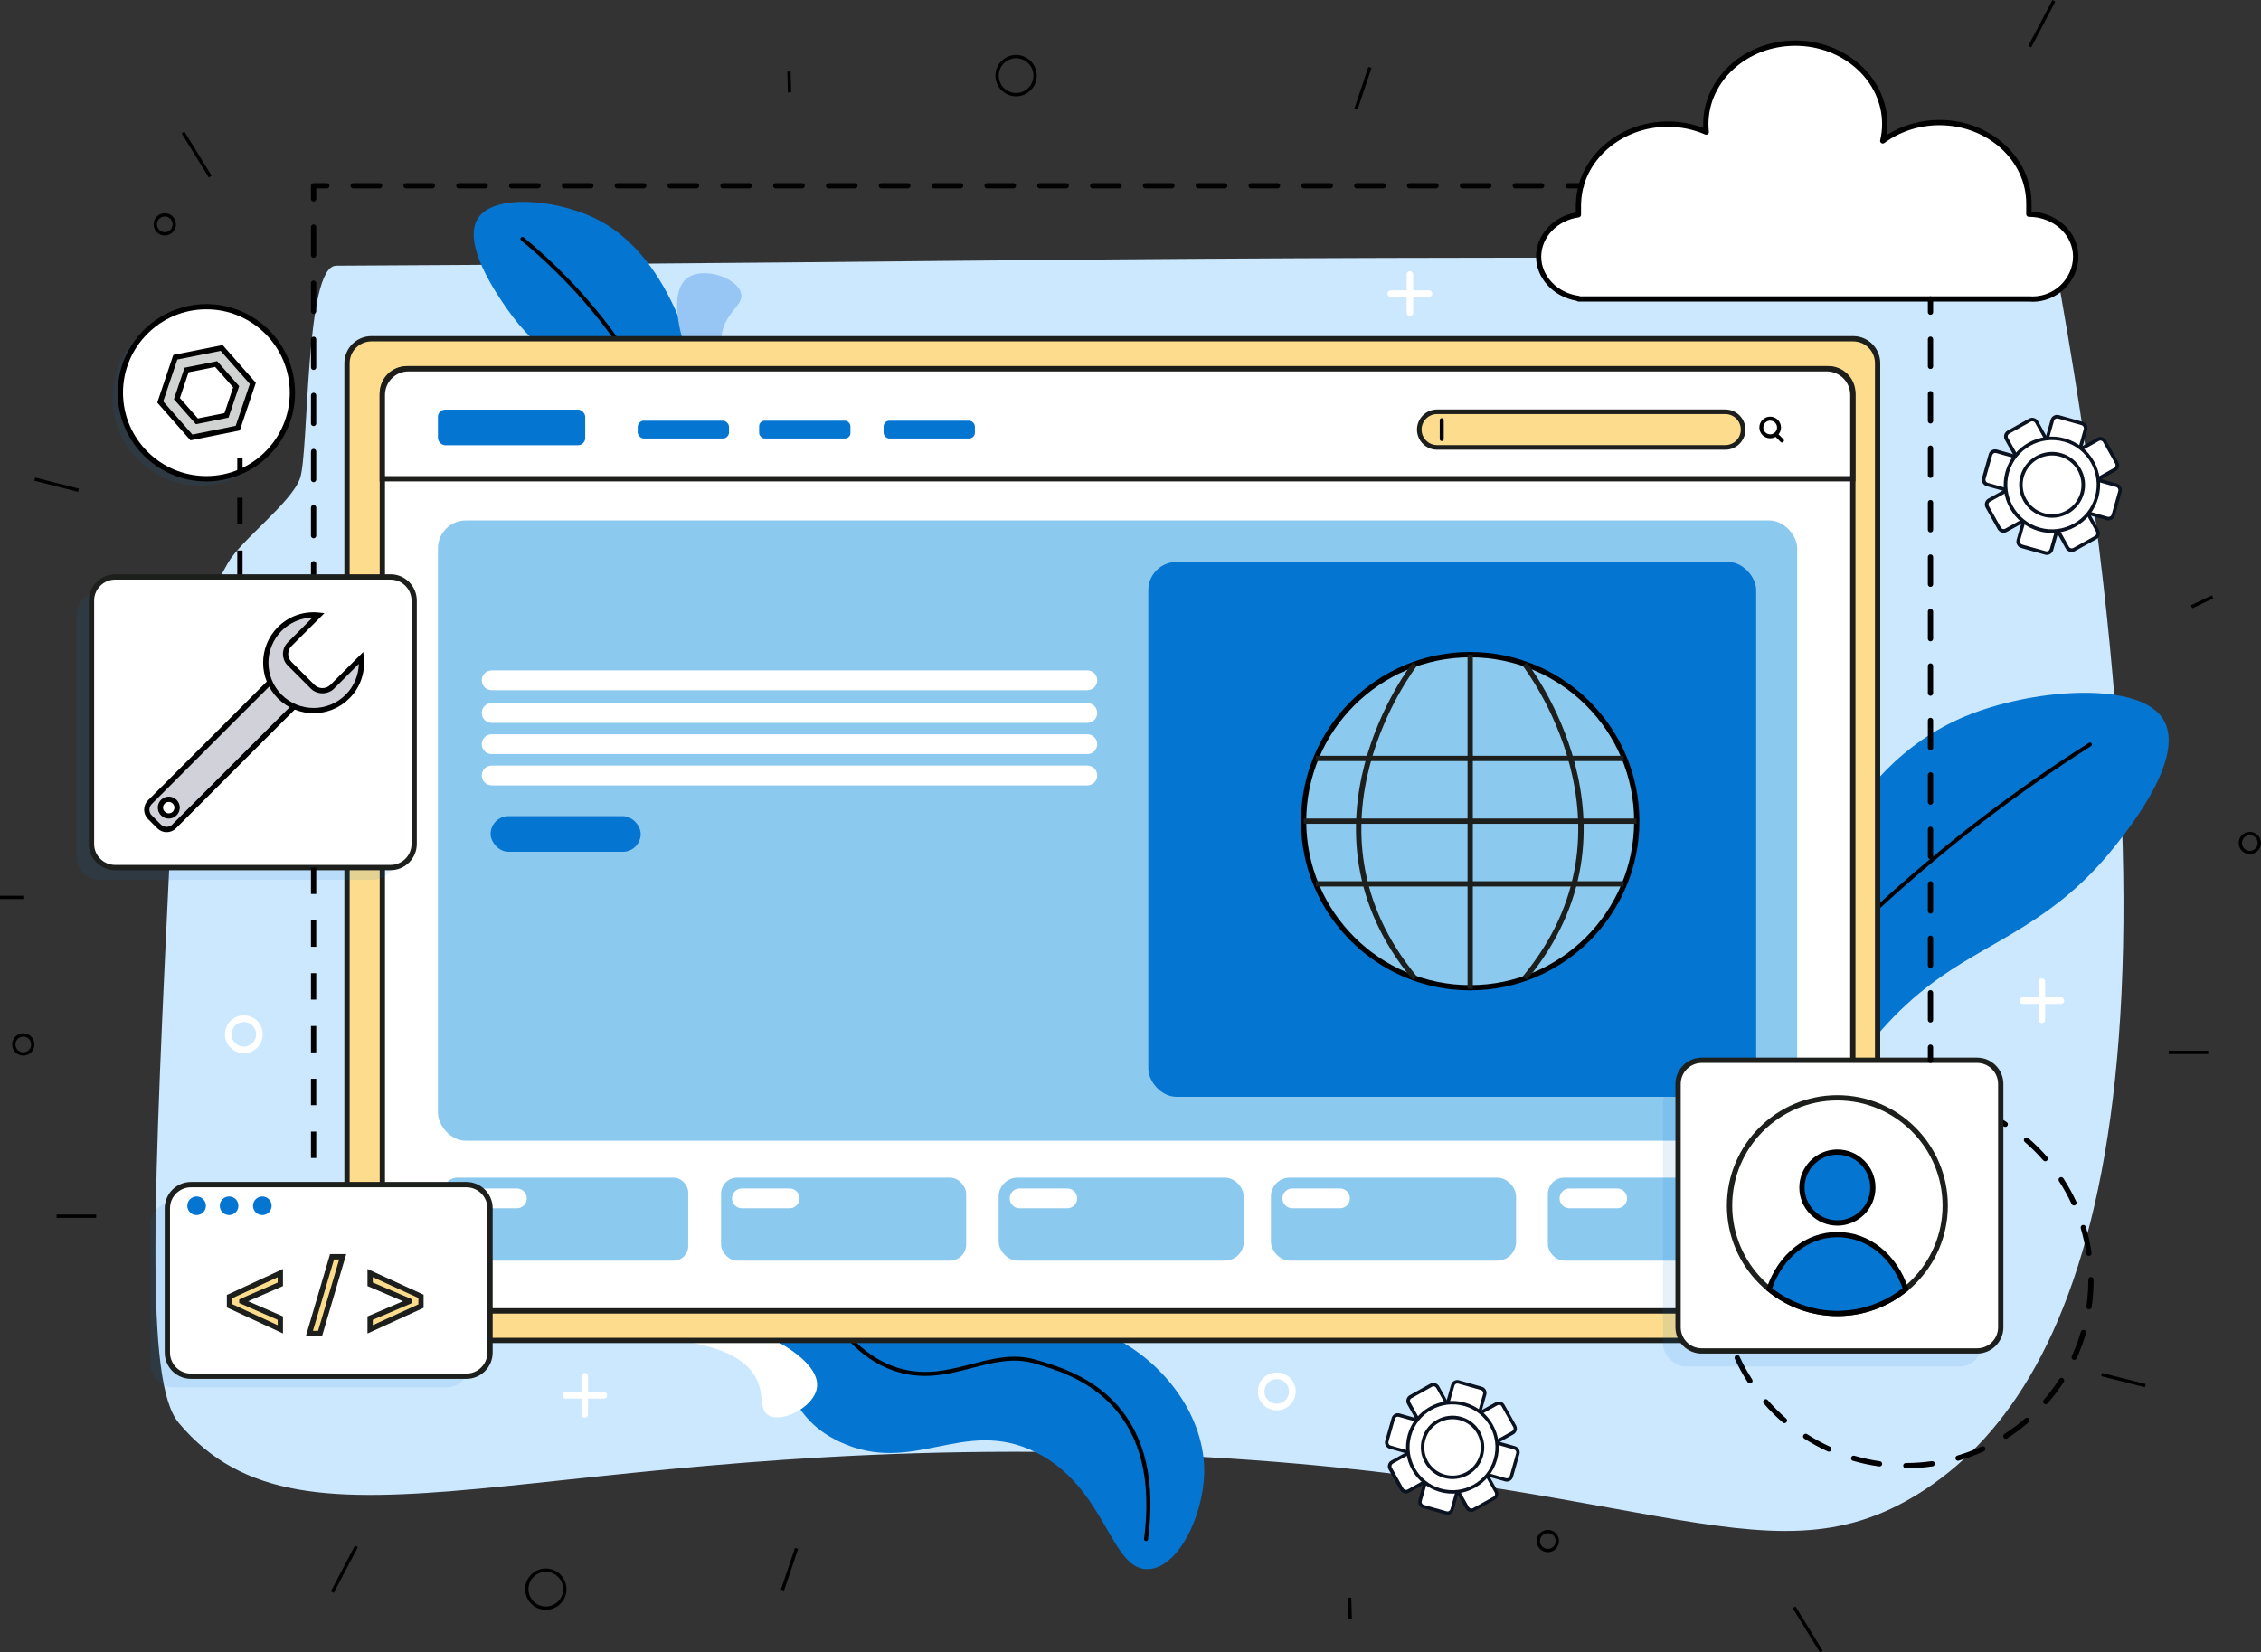 <?xml version="1.0" encoding="UTF-8"?>
<svg id="_Слой_1" data-name="Слой 1" xmlns="http://www.w3.org/2000/svg" viewBox="0 0 342.46 250.32">
  <rect x="0" y="0" width="342.46" height="250.32" fill="#333333" stroke="none"/>
  <defs>
    <style>
      .cls-1 {
        fill: #d1d3d2;
      }

      .cls-1, .cls-2, .cls-3, .cls-4, .cls-5, .cls-6, .cls-7, .cls-8, .cls-9, .cls-10, .cls-11, .cls-12, .cls-13 {
        stroke-width: 0px;
      }

      .cls-2 {
        fill: #0475d1;
      }

      .cls-4 {
        fill: #1d1f1c;
      }

      .cls-5, .cls-14 {
        fill: none;
      }

      .cls-6 {
        fill: #fddd8d;
      }

      .cls-7 {
        fill: #1d1e1b;
      }

      .cls-8 {
        fill: #fff;
      }

      .cls-15 {
        opacity: .1;
      }

      .cls-9 {
        fill: #8cc9ef;
      }

      .cls-10 {
        fill: #cce8ff;
      }

      .cls-11 {
        fill: #d1d1d9;
      }

      .cls-12 {
        fill: #97c6f5;
      }

      .cls-13 {
        fill: #0b1320;
      }

      .cls-14 {
        stroke: #000;
        stroke-miterlimit: 10;
        stroke-width: .5px;
      }
    </style>
  </defs>
  <g>
    <path class="cls-10" d="m50.9,40.25c112.09-.58,116.59-1.62,260.27-1.04,23.26,127.66,3.87,171.75-20.46,187-23.74,14.89-42.6-3.71-121.6-6.05-87.44-2.59-122.75,18.46-142.05-4.61-5.16-6.17-3.83-34.08-1.15-89.9,1.14-23.86-3.66-18.59,8.6-40.34,1.97-3.49,9.5-9.03,10.91-12.78s.7-32.25,5.48-32.27Z"/>
    <g class="cls-15">
      <rect class="cls-2" x="22.77" y="182.13" width="48.3" height="28.05" rx="3.45" ry="3.45"/>
    </g>
    <g class="cls-15">
      <circle class="cls-2" cx="30.29" cy="60.31" r="13.25"/>
    </g>
    <path class="cls-2" d="m106.86,92.3c2.23-.36,4.93-48.81-16.82-59.27-5.87-2.82-15.16-3.68-17.62,0-2.53,3.79,2.81,11.51,4.27,13.62,5.19,7.49,10.62,9.42,15.49,13.35,14.58,11.75,13.22,32.54,14.68,32.31Z"/>
    <path class="cls-2" d="m269.26,195.14c-3.77-.53-8.31-71.31,28.37-86.61,9.89-4.12,25.57-5.38,29.72,0,4.27,5.54-4.74,16.82-7.2,19.9-8.76,10.95-17.9,13.77-26.12,19.51-24.59,17.17-22.3,47.55-24.77,47.2Z"/>
    <path class="cls-2" d="m74.29,185.04c-.06-3.69,25.12-13.13,42.62-2.72,10.45,6.22,8.83,13.96,19.39,18.41,13.03,5.5,20.76-4.1,32.85,2.15,7.13,3.68,13.46,11.67,13.24,20.36-.16,6.35-3.83,14.1-8.31,14.47-5.91.49-6.41-12.37-17.25-17.72-10.95-5.41-18.52,3.72-29.72-1.6-8.58-4.08-6.85-10.73-15.79-19.3-15.44-14.79-36.97-10.64-37.02-14.05Z"/>
    <path class="cls-8" d="m100.98,202.21c-.06,1.32,10.86.77,13.67,6.85,1.13,2.43.3,4.51,1.76,5.35,2.08,1.2,6.85-1.24,7.32-4.14.56-3.52-5.33-7.01-8.92-8.38-6.79-2.58-13.78-.73-13.83.32Z"/>
    <path class="cls-12" d="m114.34,63.96c.99-.88-7.06-8.29-4.69-14.56.95-2.51,3.01-3.37,2.59-5-.6-2.32-5.68-4.03-8.08-2.32-2.91,2.07-1.27,8.71.27,12.24,2.92,6.65,9.13,10.34,9.92,9.64Z"/>
    <path class="cls-3" d="m242.38,188.31c-.06,0-.11-.01-.16-.05-.14-.09-.18-.27-.09-.41,4.41-6.91,9.12-13.62,14.01-19.94,17.28-22.34,37.55-40.97,60.25-55.37.14-.09.33-.05.41.09.09.14.05.33-.09.41-22.64,14.37-42.86,32.95-60.1,55.23-4.88,6.3-9.58,13-13.98,19.9-.06.09-.15.14-.25.14Z"/>
    <path class="cls-3" d="m173.58,233.46s-.03,0-.04,0c-.16-.02-.28-.17-.26-.34,2.74-20.98-11.18-25-16.41-26.51l-.2-.06c-3.21-.93-6.22-.14-9.41.69-3.77.98-7.66,1.99-12.22.3-4.77-1.78-8.66-5.94-11.55-12.37-.07-.15,0-.33.15-.4.15-.07.33,0,.4.15,2.83,6.28,6.6,10.33,11.22,12.05,4.39,1.63,8.19.64,11.86-.31,3.27-.85,6.37-1.66,9.73-.68l.2.06c5.37,1.55,19.65,5.67,16.84,27.16-.02.15-.15.26-.3.26Z"/>
    <path class="cls-3" d="m106.41,91.17c-.16,0-.3-.13-.3-.29-.11-5.97-.97-11.87-2.55-17.53-5-17.84-16.15-29.93-24.62-36.93-.13-.11-.15-.29-.04-.42.11-.13.3-.14.42-.04,8.54,7.06,19.78,19.25,24.82,37.23,1.6,5.71,2.47,11.66,2.58,17.68,0,.17-.13.3-.29.31h0Z"/>
    <path class="cls-3" d="m288.67,222.44c-.22,0-.4-.18-.4-.4,0-.22.18-.4.4-.4,1.32,0,2.64-.1,3.93-.28.2-.04.42.12.45.34.03.22-.12.42-.34.45-1.33.19-2.69.29-4.05.29h0Zm-3.99-.28s-.04,0-.06,0c-1.34-.19-2.67-.48-3.97-.85-.21-.06-.33-.28-.27-.5.06-.21.28-.33.5-.27,1.26.37,2.56.65,3.86.83.22.03.37.23.34.45-.03.2-.2.34-.4.34Zm11.89-.86c-.17,0-.33-.11-.38-.29-.06-.21.06-.43.27-.5,1.26-.37,2.5-.84,3.7-1.38.2-.09.44,0,.53.2.09.2,0,.44-.2.53-1.23.56-2.51,1.04-3.8,1.42-.04.01-.08.02-.11.02Zm-19.56-1.38c-.06,0-.11-.01-.17-.04-1.23-.56-2.43-1.21-3.56-1.94-.19-.12-.24-.37-.12-.55.12-.19.37-.24.55-.12,1.11.71,2.27,1.35,3.46,1.89.2.09.29.33.2.53-.07.15-.21.23-.36.23Zm26.81-1.95c-.13,0-.26-.06-.34-.18-.12-.19-.07-.43.12-.55,1.1-.71,2.17-1.51,3.15-2.37.17-.15.42-.13.56.04s.13.42-.04.56c-1.02.88-2.11,1.7-3.25,2.44-.07.04-.14.06-.22.06Zm-33.54-2.37c-.09,0-.19-.03-.26-.1-1.02-.89-1.99-1.85-2.87-2.87-.15-.17-.13-.42.04-.56.17-.15.42-.13.56.04.86.99,1.8,1.93,2.79,2.79.17.14.19.4.04.56-.08.09-.19.14-.3.14Zm39.57-2.86c-.09,0-.19-.03-.26-.1-.17-.14-.19-.4-.04-.56.86-.99,1.66-2.06,2.37-3.16.12-.19.37-.24.55-.12.19.12.24.37.12.55-.73,1.13-1.55,2.23-2.43,3.25-.08.09-.19.14-.3.14Zm-44.8-3.16c-.13,0-.26-.06-.34-.18-.73-1.14-1.39-2.33-1.95-3.55-.09-.2,0-.44.2-.53.2-.1.44,0,.53.2.54,1.19,1.18,2.35,1.9,3.46.12.19.07.43-.12.55-.07.04-.14.06-.22.06Zm49.12-3.56c-.06,0-.11-.01-.17-.04-.2-.09-.29-.33-.2-.53.55-1.19,1.01-2.44,1.38-3.7.06-.21.29-.33.5-.27.21.06.33.28.27.5-.38,1.3-.86,2.58-1.42,3.81-.07.15-.21.23-.36.23Zm-52.45-3.69c-.17,0-.33-.11-.38-.29-.38-1.29-.67-2.63-.87-3.96-.03-.22.12-.42.34-.45.21-.03.42.12.45.34.19,1.3.47,2.6.84,3.85.06.21-.06.43-.27.5-.04.01-.08.02-.11.02Zm54.7-3.97s-.04,0-.06,0c-.22-.03-.37-.23-.34-.45.18-1.29.28-2.62.28-3.93v-.12c0-.22.18-.4.4-.4s.4.18.4.4v.12c0,1.36-.1,2.72-.29,4.05-.03.2-.2.34-.4.34Zm-55.85-3.96c-.22,0-.4-.15-.4-.37v-.06c0-1.34.09-2.68.28-3.99.03-.22.24-.36.45-.34.22.03.37.23.34.45-.18,1.27-.27,2.58-.27,3.88,0,.22-.18.43-.4.43Zm55.83-4.13c-.19,0-.37-.14-.39-.34-.19-1.3-.48-2.59-.85-3.85-.06-.21.06-.43.27-.5.21-.06.43.06.5.27.38,1.29.68,2.63.87,3.96.03.22-.12.42-.34.45-.02,0-.04,0-.06,0Zm-54.71-3.74s-.07,0-.11-.02c-.21-.06-.33-.28-.27-.5.38-1.3.85-2.58,1.41-3.81.09-.2.33-.29.53-.2.2.09.29.33.2.53-.54,1.19-1,2.44-1.37,3.7-.05.17-.21.29-.38.29Zm52.44-3.91c-.15,0-.3-.09-.36-.23-.55-1.19-1.19-2.35-1.91-3.45-.12-.19-.07-.43.12-.55.19-.12.43-.07.55.12.73,1.13,1.39,2.33,1.96,3.55.09.2,0,.44-.2.53-.05.03-.11.04-.17.04Zm-49.14-3.36c-.07,0-.15-.02-.22-.06-.19-.12-.24-.37-.12-.55.73-1.14,1.54-2.23,2.43-3.25.15-.17.4-.19.56-.04.17.14.19.4.04.56-.86.99-1.65,2.06-2.36,3.16-.08.12-.21.18-.34.18Zm44.79-3.33c-.11,0-.22-.05-.3-.14-.86-.99-1.8-1.92-2.8-2.78-.17-.14-.19-.4-.04-.56.14-.17.4-.19.56-.04,1.02.88,1.99,1.84,2.88,2.86.15.17.13.42-.04.56-.08.07-.17.1-.26.1Zm-39.57-2.71c-.11,0-.22-.05-.3-.14-.14-.17-.13-.42.04-.56,1.02-.89,2.11-1.71,3.24-2.44.18-.12.43-.07.55.12.12.19.07.43-.12.55-1.1.71-2.16,1.51-3.15,2.37-.08.07-.17.1-.26.1Zm33.52-2.5c-.07,0-.15-.02-.22-.06-1.1-.71-2.27-1.34-3.47-1.88-.2-.09-.29-.33-.2-.53.09-.2.33-.29.53-.2,1.23.56,2.43,1.21,3.57,1.94.19.12.24.37.12.55-.08.12-.21.18-.34.18Zm-26.83-1.84c-.15,0-.3-.09-.36-.23-.09-.2,0-.44.2-.53,1.23-.57,2.51-1.05,3.8-1.43.21-.06.43.06.5.27.06.21-.06.43-.27.5-1.26.37-2.5.84-3.69,1.39-.05.03-.11.04-.17.04Zm19.55-1.46s-.07,0-.11-.02c-1.26-.36-2.56-.64-3.86-.82-.22-.03-.37-.23-.34-.45.03-.22.22-.37.45-.34,1.34.19,2.67.47,3.97.85.21.06.33.28.27.5-.05.17-.21.29-.38.29Zm-11.9-.81c-.2,0-.37-.14-.39-.34-.03-.22.12-.42.34-.45,1.33-.19,2.7-.29,4.05-.3h0c.22,0,.4.18.4.4,0,.22-.18.4-.4.4-1.31,0-2.64.1-3.93.29-.02,0-.04,0-.06,0Z"/>
    <g>
      <rect class="cls-6" x="52.56" y="51.32" width="231.84" height="151.76" rx="3.7" ry="3.7"/>
      <path class="cls-4" d="m280.69,203.47H56.26c-2.26,0-4.1-1.84-4.1-4.1V55.02c0-2.26,1.84-4.1,4.1-4.1h224.43c2.26,0,4.1,1.84,4.1,4.1v144.35c0,2.26-1.84,4.1-4.1,4.1ZM56.26,51.72c-1.82,0-3.3,1.48-3.3,3.3v144.35c0,1.82,1.48,3.3,3.3,3.3h224.43c1.82,0,3.3-1.48,3.3-3.3V55.02c0-1.82-1.48-3.3-3.3-3.3H56.26Z"/>
    </g>
    <g>
      <rect class="cls-8" x="57.9" y="55.86" width="222.73" height="142.74" rx="3.7" ry="3.7"/>
      <path class="cls-7" d="m276.93,199H61.61c-2.26,0-4.1-1.84-4.1-4.1V59.56c0-2.26,1.84-4.1,4.1-4.1h215.33c2.26,0,4.1,1.84,4.1,4.1v135.33c0,2.26-1.84,4.1-4.1,4.1ZM61.61,56.26c-1.82,0-3.3,1.48-3.3,3.3v135.33c0,1.82,1.48,3.3,3.3,3.3h215.33c1.82,0,3.3-1.48,3.3-3.3V59.56c0-1.82-1.48-3.3-3.3-3.3H61.61Z"/>
    </g>
    <g>
      <path class="cls-8" d="m61.87,55.86h214.81c2.19,0,3.96,1.78,3.96,3.96v12.7H57.9v-12.7c0-2.19,1.78-3.96,3.96-3.96Z"/>
      <path class="cls-7" d="m281.04,72.93H57.5v-13.1c0-2.41,1.96-4.36,4.36-4.36h214.8c2.41,0,4.37,1.96,4.37,4.36v13.1Zm-222.73-.8h221.93v-12.3c0-1.97-1.6-3.56-3.56-3.56H61.87c-1.97,0-3.56,1.6-3.56,3.56v12.3Z"/>
    </g>
    <rect class="cls-2" x="66.33" y="62.05" width="22.31" height="5.4" rx="1.1" ry="1.1"/>
    <rect class="cls-9" x="66.33" y="78.84" width="205.88" height="93.98" rx="4.24" ry="4.24"/>
    <rect class="cls-9" x="67.11" y="178.41" width="37.13" height="12.57" rx="2.19" ry="2.19"/>
    <rect class="cls-9" x="109.21" y="178.41" width="37.13" height="12.57" rx="2.45" ry="2.45"/>
    <rect class="cls-2" x="173.93" y="85.13" width="92.07" height="81.03" rx="4.28" ry="4.28"/>
    <rect class="cls-9" x="151.26" y="178.41" width="37.13" height="12.57" rx="2.86" ry="2.86"/>
    <rect class="cls-9" x="192.5" y="178.41" width="37.13" height="12.57" rx="2.84" ry="2.84"/>
    <rect class="cls-9" x="234.44" y="178.41" width="37.13" height="12.57" rx="2.49" ry="2.49"/>
    <rect class="cls-2" x="133.83" y="63.73" width="13.83" height="2.7" rx=".88" ry=".88"/>
    <rect class="cls-2" x="114.98" y="63.73" width="13.83" height="2.7" rx=".84" ry=".84"/>
    <g class="cls-15">
      <rect class="cls-2" x="251.88" y="163.71" width="48.3" height="43.32" rx="3.45" ry="3.45"/>
    </g>
    <rect class="cls-2" x="96.59" y="63.73" width="13.83" height="2.7" rx=".94" ry=".94"/>
    <g>
      <rect class="cls-6" x="214.97" y="62.38" width="49.05" height="5.4" rx="2.7" ry="2.7"/>
      <path class="cls-4" d="m261.32,68.13h-43.65c-1.68,0-3.05-1.37-3.05-3.05s1.37-3.05,3.05-3.05h43.65c1.68,0,3.05,1.37,3.05,3.05s-1.37,3.05-3.05,3.05Zm-43.65-5.4c-1.3,0-2.35,1.05-2.35,2.35s1.06,2.35,2.35,2.35h43.65c1.3,0,2.35-1.05,2.35-2.35s-1.05-2.35-2.35-2.35h-43.65Z"/>
    </g>
    <rect class="cls-2" x="74.31" y="123.64" width="22.73" height="5.4" rx="2.7" ry="2.7"/>
    <g>
      <path class="cls-3" d="m268.12,66.4c-.9,0-1.64-.73-1.64-1.64s.74-1.64,1.64-1.64,1.64.74,1.64,1.64-.74,1.64-1.64,1.64Zm0-2.68c-.57,0-1.04.47-1.04,1.04s.47,1.04,1.04,1.04,1.04-.47,1.04-1.04-.47-1.04-1.04-1.04Z"/>
      <path class="cls-3" d="m269.91,67.04c-.08,0-.15-.03-.21-.09l-.91-.91c-.12-.12-.12-.31,0-.42.12-.12.31-.12.42,0l.91.91c.12.12.12.31,0,.42-.06.06-.13.09-.21.09Z"/>
    </g>
    <path class="cls-8" d="m164.69,109.51h-90.22c-.83,0-1.5-.67-1.5-1.5s.67-1.5,1.5-1.5h90.22c.83,0,1.5.67,1.5,1.5s-.67,1.5-1.5,1.5Z"/>
    <path class="cls-8" d="m164.69,114.24h-90.22c-.83,0-1.5-.67-1.5-1.5s.67-1.5,1.5-1.5h90.22c.83,0,1.5.67,1.5,1.5s-.67,1.5-1.5,1.5Z"/>
    <path class="cls-8" d="m164.69,118.98h-90.22c-.83,0-1.5-.67-1.5-1.5s.67-1.5,1.5-1.5h90.22c.83,0,1.5.67,1.5,1.5s-.67,1.5-1.5,1.5Z"/>
    <path class="cls-8" d="m164.69,104.56h-90.22c-.83,0-1.5-.67-1.5-1.5s.67-1.5,1.5-1.5h90.22c.83,0,1.5.67,1.5,1.5s-.67,1.5-1.5,1.5Z"/>
    <path class="cls-8" d="m161.65,183.05h-7.22c-.83,0-1.5-.67-1.5-1.5s.67-1.5,1.5-1.5h7.22c.83,0,1.5.67,1.5,1.5s-.67,1.5-1.5,1.5Z"/>
    <path class="cls-8" d="m202.96,183.05h-7.22c-.83,0-1.5-.67-1.5-1.5s.67-1.5,1.5-1.5h7.22c.83,0,1.5.67,1.5,1.5s-.67,1.5-1.5,1.5Z"/>
    <path class="cls-8" d="m244.94,183.05h-7.22c-.83,0-1.5-.67-1.5-1.5s.67-1.5,1.5-1.5h7.22c.83,0,1.5.67,1.5,1.5s-.67,1.5-1.5,1.5Z"/>
    <path class="cls-8" d="m119.59,183.05h-7.22c-.83,0-1.5-.67-1.5-1.5s.67-1.5,1.5-1.5h7.22c.83,0,1.5.67,1.5,1.5s-.67,1.5-1.5,1.5Z"/>
    <path class="cls-8" d="m78.29,183.05h-7.22c-.83,0-1.5-.67-1.5-1.5s.67-1.5,1.5-1.5h7.22c.83,0,1.5.67,1.5,1.5s-.67,1.5-1.5,1.5Z"/>
    <g>
      <path class="cls-8" d="m307.31,32.45v-1.62c0-6.77-6.06-12.26-13.55-12.26-3.26,0-6.24,1.04-8.58,2.77.19-.82.3-1.67.3-2.55,0-6.77-6.06-12.26-13.55-12.26s-13.55,5.49-13.55,12.26c0,.41.02.8.07,1.2-1.76-.76-3.73-1.2-5.81-1.2-7.4,0-13.4,5.37-13.53,12.03h-.01v1.7c-3.41.47-6.02,3.12-6.02,6.34s2.62,5.87,6.02,6.34v.08c17.1,0,34.2,0,51.31,0,5.64,0,11.27,0,16.91,0,3.81.32,7.09-2.73,7.09-6.42s-3.18-6.42-7.09-6.42Z"/>
      <path class="cls-3" d="m307.85,45.71c-.19,0-.38,0-.58-.02h-68.18c-.11,0-.21-.04-.29-.12-3.52-.59-6.14-3.43-6.14-6.7s2.57-6.05,6.02-6.68v-1.36s0-.08.02-.11c.2-6.8,6.43-12.32,13.93-12.32,1.85,0,3.65.33,5.36.98-.01-.2-.02-.39-.02-.58,0-6.98,6.26-12.66,13.95-12.66s13.95,5.68,13.95,12.66c0,.55-.04,1.11-.12,1.67,2.33-1.49,5.14-2.3,8.01-2.3,7.69,0,13.95,5.68,13.95,12.66v1.23c3.95.19,7.09,3.17,7.09,6.81,0,1.87-.81,3.69-2.23,5-1.29,1.19-2.99,1.85-4.72,1.85Zm-68.52-.82h67.97c1.74.15,3.45-.44,4.72-1.61,1.25-1.15,1.97-2.76,1.97-4.41,0-3.32-3-6.02-6.69-6.02-.22,0-.4-.18-.4-.4v-1.62c0-6.54-5.9-11.86-13.15-11.86-3.04,0-6,.96-8.34,2.7-.13.1-.32.11-.46.01-.14-.09-.21-.26-.17-.43.19-.81.29-1.64.29-2.45,0-6.54-5.9-11.86-13.15-11.86s-13.15,5.32-13.15,11.86c0,.39.02.78.06,1.16.02.14-.04.28-.16.37-.11.08-.26.1-.4.05-1.79-.77-3.7-1.17-5.66-1.17-7.11,0-13,5.22-13.13,11.64,0,.03,0,.06-.01.09v1.6c0,.2-.15.37-.35.4-3.24.44-5.68,3-5.68,5.94s2.44,5.5,5.68,5.94c.07,0,.13.04.19.08Z"/>
    </g>
    <g>
      <g>
        <circle class="cls-9" cx="222.68" cy="124.4" r="25.23"/>
        <path class="cls-3" d="m222.68,150.03c-14.13,0-25.63-11.5-25.63-25.63s11.5-25.63,25.63-25.63,25.63,11.5,25.63,25.63-11.5,25.63-25.63,25.63Zm0-50.45c-13.69,0-24.83,11.14-24.83,24.83s11.14,24.83,24.83,24.83,24.83-11.14,24.83-24.83-11.14-24.83-24.83-24.83Z"/>
      </g>
      <path class="cls-4" d="m213.99,148.45c-19.27-23.24-.2-47.85,0-48.09l.63.5c-.19.24-18.86,24.35,0,47.09l-.62.51Z"/>
      <path class="cls-4" d="m231.25,148.45l-.62-.51c18.85-22.74.18-46.85,0-47.09l.63-.5c.2.25,19.27,24.85,0,48.09Z"/>
      <rect class="cls-4" x="222.28" y="99.18" width=".8" height="50.64"/>
      <rect class="cls-4" x="197.45" y="124" width="50.45" height=".8"/>
      <rect class="cls-4" x="199.3" y="114.5" width="46.64" height=".8"/>
      <rect class="cls-4" x="199.3" y="133.5" width="46.64" height=".8"/>
    </g>
    <g>
      <g>
        <rect class="cls-8" x="254.18" y="160.64" width="48.86" height="44.02" rx="3.58" ry="3.58"/>
        <path class="cls-4" d="m299.46,205.06h-41.71c-2.19,0-3.98-1.78-3.98-3.98v-36.87c0-2.19,1.78-3.98,3.98-3.98h41.71c2.19,0,3.98,1.78,3.98,3.98v36.87c0,2.19-1.78,3.98-3.98,3.98Zm-41.71-44.03c-1.75,0-3.18,1.42-3.18,3.18v36.87c0,1.75,1.42,3.18,3.18,3.18h41.71c1.75,0,3.18-1.42,3.18-3.18v-36.87c0-1.75-1.42-3.18-3.18-3.18h-41.71Z"/>
      </g>
      <g>
        <g>
          <circle class="cls-8" cx="278.3" cy="182.65" r="16.33"/>
          <path class="cls-4" d="m278.3,199.38c-9.23,0-16.74-7.51-16.74-16.73s7.51-16.74,16.74-16.74,16.73,7.51,16.73,16.74-7.51,16.73-16.73,16.73Zm0-32.67c-8.79,0-15.93,7.15-15.93,15.93s7.15,15.93,15.93,15.93,15.93-7.15,15.93-15.93-7.15-15.93-15.93-15.93Z"/>
        </g>
        <g>
          <circle class="cls-2" cx="278.3" cy="179.9" r="5.37"/>
          <path class="cls-3" d="m278.3,185.68c-3.18,0-5.77-2.59-5.77-5.77s2.59-5.77,5.77-5.77,5.77,2.59,5.77,5.77-2.59,5.77-5.77,5.77Zm0-10.75c-2.74,0-4.97,2.23-4.97,4.97s2.23,4.97,4.97,4.97,4.97-2.23,4.97-4.97-2.23-4.97-4.97-4.97Z"/>
        </g>
        <g>
          <path class="cls-2" d="m267.96,195.29c2.82,2.31,6.41,3.69,10.34,3.69s7.52-1.39,10.34-3.69c-1.6-4.83-5.62-8.26-10.34-8.26s-8.74,3.43-10.34,8.26Z"/>
          <path class="cls-3" d="m278.3,199.38c-3.85,0-7.61-1.34-10.59-3.78l-.21-.17.09-.26c1.72-5.18,5.93-8.53,10.72-8.53s9,3.35,10.72,8.53l.09.26-.21.17c-2.98,2.44-6.74,3.78-10.59,3.78Zm-9.87-4.23c2.8,2.21,6.29,3.43,9.87,3.43s7.07-1.21,9.87-3.43c-1.66-4.7-5.51-7.72-9.87-7.72s-8.21,3.02-9.87,7.72Z"/>
        </g>
      </g>
    </g>
    <g>
      <g>
        <rect class="cls-8" x="210.18" y="216.77" width="19.6" height="5.02" rx=".33" ry=".33" transform="translate(-50.96 371.15) rotate(-74.18)"/>
        <path class="cls-13" d="m218.97,229.44l-3.46-.98c-.52-.15-.82-.69-.67-1.2l4.95-17.48c.15-.52.69-.82,1.2-.67l3.46.98c.52.15.82.69.67,1.2l-4.95,17.48c-.15.52-.69.82-1.2.67Zm1.89-19.83c-.24-.07-.5.07-.57.32l-4.95,17.48c-.07.24.07.5.32.57l3.46.98c.24.07.5-.07.57-.32l4.95-17.48c.07-.24-.07-.5-.32-.57l-3.46-.98Z"/>
      </g>
      <g>
        <rect class="cls-8" x="217.47" y="209.48" width="5.02" height="19.6" rx=".33" ry=".33" transform="translate(-50.96 371.15) rotate(-74.18)"/>
        <path class="cls-13" d="m227.96,224.42l-17.48-4.95c-.52-.15-.82-.69-.67-1.2l.98-3.46c.15-.52.69-.82,1.2-.67l17.48,4.95c.52.15.82.69.67,1.2l-.98,3.46c-.15.52-.69.82-1.2.67Zm-16.11-9.78c-.24-.07-.5.07-.57.32l-.98,3.46c-.07.24.07.5.32.57l17.48,4.95c.24.07.5-.07.57-.32l.98-3.46c.07-.24-.07-.5-.32-.57l-17.48-4.95Z"/>
      </g>
      <g>
        <rect class="cls-8" x="217.48" y="209.47" width="5.02" height="19.6" rx=".33" ry=".33" transform="translate(-78.99 135.09) rotate(-29.18)"/>
        <path class="cls-13" d="m222.58,229.02c-.25-.07-.46-.23-.59-.46l-8.86-15.85c-.26-.46-.09-1.06.37-1.33l3.13-1.75c.46-.26,1.06-.09,1.33.37l8.86,15.85c.26.47.09,1.07-.37,1.33l-3.14,1.75c-.22.13-.49.16-.74.08h0Zm-5.33-18.98c-.12-.04-.24-.02-.34.04l-3.13,1.75c-.11.07-.19.16-.21.28s-.02.24.04.34l8.86,15.85c.12.21.41.3.62.18l3.14-1.75c.1-.06.19-.16.21-.28s.02-.24-.04-.34l-8.86-15.85c-.06-.11-.16-.19-.28-.21h0Z"/>
      </g>
      <g>
        <rect class="cls-8" x="210.19" y="216.76" width="19.6" height="5.02" rx=".33" ry=".33" transform="translate(-78.99 135.08) rotate(-29.18)"/>
        <path class="cls-13" d="m212.67,226.21c-.25-.07-.46-.23-.59-.46l-1.75-3.13c-.26-.47-.09-1.07.37-1.33l15.85-8.85c.46-.26,1.06-.09,1.32.37l1.76,3.14c.26.46.09,1.06-.37,1.33l-15.85,8.85c-.22.13-.49.16-.74.08h0Zm14.5-13.37c-.12-.04-.24-.02-.34.04l-15.85,8.85c-.1.06-.19.16-.21.28s-.02.24.04.34l1.75,3.13c.12.21.41.3.62.18l15.85-8.85c.1-.06.19-.16.21-.27s.02-.24-.04-.34l-1.76-3.14c-.06-.11-.16-.19-.28-.21h0Z"/>
      </g>
      <g>
        <circle class="cls-8" cx="219.98" cy="219.26" r="6.76"/>
        <path class="cls-13" d="m218.07,226.01c-3.72-1.06-5.89-4.94-4.84-8.67,1.06-3.72,4.94-5.9,8.67-4.84,3.72,1.06,5.9,4.94,4.84,8.67-1.06,3.72-4.94,5.9-8.67,4.84Zm3.69-13.01c-3.45-.98-7.05,1.03-8.02,4.49-.98,3.45,1.03,7.05,4.49,8.02,3.45.98,7.05-1.03,8.03-4.49.98-3.46-1.03-7.05-4.49-8.03h0Z"/>
      </g>
      <g>
        <circle class="cls-5" cx="220.01" cy="219.27" r="4.54"/>
        <path class="cls-13" d="m218.7,223.89c-2.54-.72-4.03-3.38-3.31-5.93s3.38-4.03,5.93-3.31,4.03,3.38,3.31,5.93c-.72,2.54-3.38,4.03-5.93,3.31Zm2.47-8.73c-2.28-.64-4.64.68-5.28,2.95-.64,2.28.68,4.64,2.95,5.28s4.64-.68,5.28-2.95c.64-2.28-.68-4.64-2.95-5.28Z"/>
      </g>
    </g>
    <g>
      <g>
        <rect class="cls-8" x="300.6" y="70.84" width="20.39" height="5.23" rx=".34" ry=".34" transform="translate(155.39 352.45) rotate(-74.18)"/>
        <path class="cls-13" d="m309.74,84.03l-3.59-1.01c-.54-.15-.85-.71-.7-1.25l5.15-18.18c.15-.54.71-.85,1.25-.7l3.59,1.01c.54.15.85.71.7,1.25l-5.15,18.18c-.15.54-.71.85-1.25.7Zm1.96-20.63c-.25-.07-.52.08-.59.33l-5.15,18.18c-.07.25.08.52.33.59l3.59,1.01c.25.07.52-.08.59-.33l5.15-18.18c.07-.25-.08-.52-.33-.59l-3.59-1.01Z"/>
      </g>
      <g>
        <rect class="cls-8" x="308.19" y="63.27" width="5.23" height="20.39" rx=".34" ry=".34" transform="translate(155.39 352.46) rotate(-74.18)"/>
        <path class="cls-13" d="m319.09,78.8l-18.18-5.15c-.54-.15-.85-.71-.7-1.25l1.01-3.59c.15-.54.71-.85,1.25-.7l18.18,5.15c.54.15.85.71.7,1.25l-1.01,3.59c-.15.54-.71.85-1.25.7Zm-16.75-10.17c-.25-.07-.52.08-.59.33l-1.01,3.59c-.07.25.08.52.33.59l18.18,5.15c.25.07.52-.08.59-.33l1.01-3.59c.07-.25-.08-.52-.33-.59l-18.18-5.15Z"/>
      </g>
      <g>
        <rect class="cls-8" x="308.2" y="63.26" width="5.23" height="20.39" rx=".34" ry=".34" transform="translate(3.63 160.86) rotate(-29.18)"/>
        <path class="cls-13" d="m313.5,83.59c-.26-.08-.47-.24-.61-.48l-9.22-16.49c-.27-.48-.1-1.1.39-1.38l3.26-1.82c.48-.27,1.1-.1,1.38.39l9.22,16.49c.27.49.1,1.11-.39,1.38l-3.27,1.82c-.23.14-.51.16-.77.09h0Zm-5.55-19.75c-.13-.04-.25-.02-.36.04l-3.26,1.82c-.12.07-.19.16-.22.29s-.02.25.04.36l9.22,16.49c.13.22.43.31.65.18l3.27-1.82c.11-.06.19-.16.22-.29s.02-.25-.04-.36l-9.22-16.49c-.06-.12-.16-.19-.29-.22h0Z"/>
      </g>
      <g>
        <rect class="cls-8" x="300.61" y="70.84" width="20.39" height="5.23" rx=".34" ry=".34" transform="translate(3.63 160.86) rotate(-29.18)"/>
        <path class="cls-13" d="m303.19,80.66c-.26-.08-.47-.24-.61-.48l-1.82-3.26c-.27-.49-.1-1.11.39-1.38l16.49-9.21c.48-.27,1.1-.1,1.37.39l1.83,3.27c.27.48.1,1.1-.39,1.38l-16.49,9.21c-.23.14-.51.16-.77.09h0Zm15.08-13.9c-.13-.04-.25-.02-.36.04l-16.49,9.21c-.11.06-.19.16-.22.29s-.02.25.04.36l1.82,3.26c.13.22.43.31.65.18l16.49-9.21c.11-.06.19-.16.22-.28s.02-.25-.04-.36l-1.83-3.27c-.06-.12-.16-.19-.29-.22h0Z"/>
      </g>
      <g>
        <circle class="cls-8" cx="310.79" cy="73.44" r="7.03"/>
        <path class="cls-13" d="m308.8,80.46c-3.87-1.1-6.13-5.14-5.03-9.01,1.1-3.87,5.14-6.14,9.01-5.03,3.87,1.1,6.14,5.14,5.03,9.01-1.1,3.87-5.14,6.14-9.01,5.03Zm3.84-13.54c-3.58-1.01-7.33,1.07-8.35,4.67-1.01,3.58,1.07,7.33,4.67,8.35,3.58,1.01,7.33-1.07,8.36-4.67,1.02-3.59-1.07-7.33-4.67-8.36h0Z"/>
      </g>
      <g>
        <circle class="cls-5" cx="310.82" cy="73.45" r="4.72"/>
        <path class="cls-13" d="m309.46,78.25c-2.65-.75-4.19-3.52-3.44-6.16s3.52-4.19,6.16-3.44,4.19,3.52,3.44,6.16c-.75,2.65-3.52,4.19-6.16,3.44Zm2.57-9.08c-2.37-.67-4.83.71-5.5,3.07-.67,2.37.71,4.83,3.07,5.5s4.83-.71,5.5-3.07c.67-2.37-.71-4.83-3.07-5.5Z"/>
      </g>
    </g>
    <g>
      <circle class="cls-8" cx="31.26" cy="59.49" r="13.03"/>
      <path class="cls-3" d="m31.26,72.93c-7.41,0-13.43-6.03-13.43-13.43s6.03-13.43,13.43-13.43,13.43,6.03,13.43,13.43-6.03,13.43-13.43,13.43Zm0-26.07c-6.97,0-12.63,5.67-12.63,12.63s5.67,12.63,12.63,12.63,12.63-5.67,12.63-12.63-5.67-12.63-12.63-12.63Z"/>
    </g>
    <g class="cls-15">
      <rect class="cls-2" x="11.57" y="89.79" width="48.3" height="43.51" rx="3.45" ry="3.45"/>
    </g>
    <g>
      <path class="cls-1" d="m38.3,58.08l-4.73-5.37-7.01,1.41-2.29,6.78,4.73,5.37,7.01-1.41,2.29-6.78Zm-8.48,5.74l-3.02-3.43,1.46-4.34,4.49-.9,3.02,3.43-1.46,4.34-4.49.9Z"/>
      <path class="cls-3" d="m28.85,66.71l-5.03-5.72,2.43-7.22,7.47-1.5,5.03,5.72-2.43,7.22-7.47,1.5Zm-4.13-5.9l4.42,5.02,6.56-1.32,2.14-6.34-4.42-5.02-6.56,1.32-2.14,6.34Zm4.95,3.45l-3.33-3.78,1.61-4.77,4.94-.99,3.33,3.78-1.61,4.77-4.94.99Zm-2.42-3.96l2.72,3.09,4.03-.81,1.31-3.9-2.72-3.09-4.03.81-1.31,3.9Z"/>
    </g>
    <g>
      <path class="cls-3" d="m239.5,28.54h-2c-.22,0-.4-.18-.4-.4s.18-.4.4-.4h2c.22,0,.4.18.4.4s-.18.4-.4.4Z"/>
      <path class="cls-3" d="m233.5,28.54h-4c-.22,0-.4-.18-.4-.4s.18-.4.4-.4h4c.22,0,.4.18.4.4s-.18.4-.4.4Zm-8,0h-4c-.22,0-.4-.18-.4-.4s.18-.4.4-.4h4c.22,0,.4.18.4.4s-.18.4-.4.4Zm-8,0h-4c-.22,0-.4-.18-.4-.4s.18-.4.4-.4h4c.22,0,.4.18.4.4s-.18.4-.4.4Zm-8,0h-4c-.22,0-.4-.18-.4-.4s.18-.4.4-.4h4c.22,0,.4.18.4.4s-.18.4-.4.4Zm-8,0h-4c-.22,0-.4-.18-.4-.4s.18-.4.4-.4h4c.22,0,.4.18.4.4s-.18.4-.4.4Zm-8,0h-4c-.22,0-.4-.18-.4-.4s.18-.4.4-.4h4c.22,0,.4.18.4.4s-.18.4-.4.4Zm-8,0h-4c-.22,0-.4-.18-.4-.4s.18-.4.4-.4h4c.22,0,.4.18.4.4s-.18.4-.4.4Zm-8,0h-4c-.22,0-.4-.18-.4-.4s.18-.4.4-.4h4c.22,0,.4.18.4.4s-.18.4-.4.4Zm-8,0h-4c-.22,0-.4-.18-.4-.4s.18-.4.4-.4h4c.22,0,.4.18.4.4s-.18.4-.4.4Zm-8,0h-4c-.22,0-.4-.18-.4-.4s.18-.4.4-.4h4c.22,0,.4.18.4.4s-.18.4-.4.4Zm-8,0h-4c-.22,0-.4-.18-.4-.4s.18-.4.4-.4h4c.22,0,.4.18.4.4s-.18.4-.4.4Zm-8,0h-4c-.22,0-.4-.18-.4-.4s.18-.4.4-.4h4c.22,0,.4.18.4.4s-.18.4-.4.4Zm-8,0h-4c-.22,0-.4-.18-.4-.4s.18-.4.4-.4h4c.22,0,.4.18.4.4s-.18.4-.4.4Zm-8,0h-4c-.22,0-.4-.18-.4-.4s.18-.4.4-.4h4c.22,0,.4.18.4.4s-.18.4-.4.4Zm-8,0h-4c-.22,0-.4-.18-.4-.4s.18-.4.4-.4h4c.22,0,.4.18.4.4s-.18.4-.4.4Zm-8,0h-4c-.22,0-.4-.18-.4-.4s.18-.4.4-.4h4c.22,0,.4.18.4.4s-.18.4-.4.4Zm-8,0h-4c-.22,0-.4-.18-.4-.4s.18-.4.4-.4h4c.22,0,.4.18.4.4s-.18.4-.4.4Zm-8,0h-4c-.22,0-.4-.18-.4-.4s.18-.4.4-.4h4c.22,0,.4.18.4.4s-.18.4-.4.4Zm-8,0h-4c-.22,0-.4-.18-.4-.4s.18-.4.4-.4h4c.22,0,.4.18.4.4s-.18.4-.4.4Zm-8,0h-4c-.22,0-.4-.18-.4-.4s.18-.4.4-.4h4c.22,0,.4.18.4.4s-.18.4-.4.4Zm-8,0h-4c-.22,0-.4-.18-.4-.4s.18-.4.4-.4h4c.22,0,.4.18.4.4s-.18.4-.4.4Zm-8,0h-4c-.22,0-.4-.18-.4-.4s.18-.4.4-.4h4c.22,0,.4.18.4.4s-.18.4-.4.4Zm-8,0h-4c-.22,0-.4-.18-.4-.4s.18-.4.4-.4h4c.22,0,.4.18.4.4s-.18.4-.4.4Z"/>
      <path class="cls-3" d="m47.5,30.54c-.22,0-.4-.18-.4-.4v-2c0-.22.18-.4.4-.4h2c.22,0,.4.18.4.4s-.18.4-.4.4h-1.6v1.6c0,.22-.18.4-.4.4Z"/>
      <path class="cls-3" d="m47.5,81.55c-.22,0-.4-.18-.4-.4v-4.25c0-.22.18-.4.4-.4s.4.18.4.4v4.25c0,.22-.18.4-.4.4Zm0-8.5c-.22,0-.4-.18-.4-.4v-4.25c0-.22.18-.4.4-.4s.4.18.4.4v4.25c0,.22-.18.4-.4.4Zm0-8.5c-.22,0-.4-.18-.4-.4v-4.25c0-.22.18-.4.4-.4s.4.18.4.4v4.25c0,.22-.18.4-.4.4Zm0-8.5c-.22,0-.4-.18-.4-.4v-4.25c0-.22.18-.4.4-.4s.4.18.4.4v4.25c0,.22-.18.4-.4.4Zm0-8.5c-.22,0-.4-.18-.4-.4v-4.25c0-.22.18-.4.4-.4s.4.18.4.4v4.25c0,.22-.18.4-.4.4Zm0-8.5c-.22,0-.4-.18-.4-.4v-4.25c0-.22.18-.4.4-.4s.4.18.4.4v4.25c0,.22-.18.4-.4.4Z"/>
      <path class="cls-3" d="m47.5,87.8c-.22,0-.4-.18-.4-.4v-2c0-.22.18-.4.4-.4s.4.18.4.4v2c0,.22-.18.4-.4.4Z"/>
    </g>
    <g>
      <path class="cls-3" d="m292.4,161.04c-.22,0-.4-.18-.4-.4v-2c0-.22.18-.4.4-.4s.4.18.4.4v2c0,.22-.18.4-.4.4Z"/>
      <path class="cls-3" d="m292.4,154.91c-.22,0-.4-.18-.4-.4v-4.12c0-.22.18-.4.4-.4s.4.18.4.4v4.12c0,.22-.18.4-.4.4Zm0-8.25c-.22,0-.4-.18-.4-.4v-4.12c0-.22.18-.4.4-.4s.4.18.4.4v4.12c0,.22-.18.4-.4.4Zm0-8.25c-.22,0-.4-.18-.4-.4v-4.12c0-.22.18-.4.4-.4s.4.18.4.4v4.12c0,.22-.18.4-.4.4Zm0-8.25c-.22,0-.4-.18-.4-.4v-4.12c0-.22.18-.4.4-.4s.4.18.4.4v4.12c0,.22-.18.4-.4.4Zm0-8.25c-.22,0-.4-.18-.4-.4v-4.12c0-.22.18-.4.4-.4s.4.18.4.4v4.12c0,.22-.18.4-.4.4Zm0-8.25c-.22,0-.4-.18-.4-.4v-4.12c0-.22.18-.4.4-.4s.4.18.4.4v4.12c0,.22-.18.4-.4.4Zm0-8.25c-.22,0-.4-.18-.4-.4v-4.12c0-.22.18-.4.4-.4s.4.18.4.4v4.12c0,.22-.18.4-.4.4Zm0-8.25c-.22,0-.4-.18-.4-.4v-4.12c0-.22.18-.4.4-.4s.4.18.4.4v4.12c0,.22-.18.4-.4.4Zm0-8.25c-.22,0-.4-.18-.4-.4v-4.12c0-.22.18-.4.4-.4s.4.18.4.4v4.12c0,.22-.18.4-.4.4Zm0-8.25c-.22,0-.4-.18-.4-.4v-4.12c0-.22.18-.4.4-.4s.4.18.4.4v4.12c0,.22-.18.4-.4.4Zm0-8.25c-.22,0-.4-.18-.4-.4v-4.12c0-.22.18-.4.4-.4s.4.18.4.4v4.12c0,.22-.18.4-.4.4Zm0-8.25c-.22,0-.4-.18-.4-.4v-4.12c0-.22.18-.4.4-.4s.4.18.4.4v4.12c0,.22-.18.4-.4.4Zm0-8.25c-.22,0-.4-.18-.4-.4v-4.12c0-.22.18-.4.4-.4s.4.18.4.4v4.12c0,.22-.18.4-.4.4Z"/>
      <path class="cls-3" d="m292.4,47.69c-.22,0-.4-.18-.4-.4v-2c0-.22.18-.4.4-.4s.4.18.4.4v2c0,.22-.18.4-.4.4Z"/>
    </g>
    <path class="cls-3" d="m36.74,87.4h-.8v-4h.8v4Zm0-8h-.8v-4h.8v4Zm0-8h-.8v-2.07h.8v2.07Z"/>
    <g>
      <g>
        <rect class="cls-8" x="13.87" y="87.4" width="48.86" height="44.02" rx="3.58" ry="3.58"/>
        <path class="cls-4" d="m59.15,131.83H17.44c-2.19,0-3.98-1.78-3.98-3.98v-36.87c0-2.19,1.78-3.98,3.98-3.98h41.71c2.19,0,3.98,1.78,3.98,3.98v36.87c0,2.19-1.78,3.98-3.98,3.98Zm-41.71-44.02c-1.75,0-3.18,1.42-3.18,3.18v36.87c0,1.75,1.42,3.17,3.18,3.17h41.71c1.75,0,3.18-1.42,3.18-3.17v-36.87c0-1.75-1.42-3.18-3.18-3.18H17.44Z"/>
      </g>
      <g>
        <g>
          <path class="cls-11" d="m44.95,104.35l-1.4-1.4c-.63-.63-1.65-.63-2.28,0l-18.57,18.57c-.63.63-.63,1.65,0,2.28l1.4,1.4c.63.63,1.65.63,2.28,0l18.57-18.57c.63-.63.63-1.65,0-2.28Zm-20.28,18.88c-.49-.49-.49-1.29,0-1.78s1.29-.49,1.78,0,.49,1.29,0,1.78-1.29.49-1.78,0Z"/>
          <path class="cls-3" d="m25.24,126.07c-.54,0-1.04-.21-1.42-.59l-1.4-1.4c-.78-.78-.78-2.06,0-2.84l18.57-18.57c.78-.78,2.06-.78,2.84,0l1.4,1.4c.78.78.78,2.06,0,2.84l-18.57,18.57c-.38.38-.88.59-1.42.59Zm17.17-23.18c-.31,0-.62.12-.86.35l-18.57,18.57c-.47.47-.47,1.24,0,1.71l1.4,1.4c.46.46,1.25.46,1.71,0l18.57-18.57c.47-.47.47-1.24,0-1.71l-1.4-1.4c-.24-.24-.55-.35-.86-.35Zm-16.85,21.12c-.43,0-.85-.16-1.17-.49h0c-.65-.65-.65-1.7,0-2.35.65-.65,1.7-.65,2.35,0,.31.31.49.73.49,1.17s-.17.86-.49,1.18c-.32.32-.75.49-1.17.49Zm-.61-1.05c.34.34.88.34,1.22,0,.16-.16.25-.38.25-.61s-.09-.45-.25-.61c-.34-.34-.88-.34-1.22,0s-.34.88,0,1.22Z"/>
        </g>
        <g>
          <path class="cls-11" d="m54.7,99.64l-4.41,4.41c-.81.81-2.12.81-2.93,0l-3.51-3.51c-.81-.81-.81-2.12,0-2.93l4.41-4.41c-2.1-.22-4.28.47-5.89,2.08-2.83,2.83-2.83,7.42,0,10.25,2.83,2.83,7.42,2.83,10.25,0,1.61-1.61,2.3-3.79,2.08-5.89Z"/>
          <path class="cls-3" d="m47.5,108.05c-1.96,0-3.92-.75-5.41-2.24-2.98-2.98-2.98-7.83,0-10.82,1.64-1.64,3.9-2.44,6.22-2.19l.83.09-5,5c-.65.65-.65,1.71,0,2.37l3.51,3.51c.63.63,1.73.63,2.37,0l5-5,.09.83c.24,2.31-.56,4.58-2.2,6.21-1.49,1.49-3.45,2.24-5.41,2.24Zm-.16-14.49c-1.75.04-3.42.74-4.68,2-2.67,2.67-2.67,7.01,0,9.69,2.67,2.67,7.01,2.67,9.69,0,1.26-1.26,1.96-2.93,2-4.68l-3.76,3.76c-.93.93-2.56.94-3.5,0l-3.51-3.51c-.96-.96-.96-2.53,0-3.5l3.76-3.76Z"/>
        </g>
      </g>
    </g>
    <g>
      <g>
        <rect class="cls-8" x="25.36" y="179.47" width="48.86" height="29.02" rx="3.58" ry="3.58"/>
        <path class="cls-4" d="m70.64,208.89H28.93c-2.19,0-3.98-1.78-3.98-3.98v-21.87c0-2.19,1.78-3.98,3.98-3.98h41.71c2.19,0,3.98,1.78,3.98,3.98v21.87c0,2.19-1.78,3.98-3.98,3.98Zm-41.71-29.02c-1.75,0-3.18,1.42-3.18,3.17v21.87c0,1.75,1.42,3.18,3.18,3.18h41.71c1.75,0,3.18-1.42,3.18-3.18v-21.87c0-1.75-1.42-3.17-3.18-3.17H28.93Z"/>
      </g>
      <g>
        <g>
          <path class="cls-6" d="m34.76,196.43l7.71-3.57v1.7l-5.83,2.55v.03l5.83,2.55v1.7l-7.71-3.57v-1.38Z"/>
          <path class="cls-4" d="m42.86,202.01l-8.5-3.94v-1.89l8.5-3.94v2.59l-5.27,2.3,5.27,2.3v2.58Zm-7.71-4.45l6.91,3.2v-.81l-5.83-2.55v-.52l.24-.14,5.59-2.44v-.81l-6.91,3.2v.87Z"/>
        </g>
        <g>
          <path class="cls-6" d="m46.86,202.01l3.43-11.61h1.62l-3.43,11.61h-1.62Z"/>
          <path class="cls-4" d="m48.78,202.41h-2.45l3.66-12.42h2.45l-3.66,12.42Zm-1.38-.8h.78l3.19-10.81h-.78l-3.19,10.81Z"/>
        </g>
        <g>
          <path class="cls-6" d="m63.76,197.86l-7.71,3.52v-1.7l5.96-2.55v-.03l-5.96-2.55v-1.7l7.71,3.52v1.47Z"/>
          <path class="cls-4" d="m55.66,202.01v-2.58l5.38-2.3-5.38-2.3v-2.58l8.5,3.89v1.99l-8.5,3.89Zm.8-2.06v.81l6.91-3.16v-.96l-6.91-3.16v.81l5.96,2.55v.53l-.24.14-5.72,2.44Z"/>
        </g>
      </g>
    </g>
    <circle class="cls-2" cx="29.78" cy="182.67" r="1.41"/>
    <circle class="cls-2" cx="34.7" cy="182.67" r="1.41"/>
    <circle class="cls-2" cx="39.73" cy="182.67" r="1.41"/>
    <path class="cls-3" d="m47.9,179.47h-.8l.8-.04v.04Zm0-4.04h-.8v-4h.8v4Zm0-8h-.8v-4h.8v4Zm0-8h-.8v-4h.8v4Zm0-8h-.8v-4h.8v4Zm0-8h-.8v-4h.8v4Zm0-8h-.8v-4h.8v4Z"/>
    <path class="cls-3" d="m218.37,66.81c-.17,0-.3-.13-.3-.3v-2.86c0-.17.13-.3.3-.3s.3.13.3.3v2.86c0,.17-.13.3-.3.3Z"/>
    <g>
      <path class="cls-8" d="m88.57,214.78c-.28,0-.5-.22-.5-.5v-5.79c0-.28.22-.5.5-.5s.5.22.5.5v5.79c0,.28-.22.5-.5.5Z"/>
      <path class="cls-8" d="m91.47,211.88h-5.79c-.28,0-.5-.22-.5-.5s.22-.5.5-.5h5.79c.28,0,.5.22.5.5s-.22.5-.5.5Z"/>
    </g>
    <g>
      <path class="cls-8" d="m309.26,154.99c-.28,0-.5-.22-.5-.5v-5.79c0-.28.22-.5.5-.5s.5.22.5.5v5.79c0,.28-.22.5-.5.5Z"/>
      <path class="cls-8" d="m312.16,152.09h-5.79c-.28,0-.5-.22-.5-.5s.22-.5.5-.5h5.79c.28,0,.5.22.5.5s-.22.5-.5.5Z"/>
    </g>
    <g>
      <path class="cls-8" d="m213.55,47.88c-.28,0-.5-.22-.5-.5v-5.79c0-.28.22-.5.5-.5s.5.22.5.5v5.79c0,.28-.22.5-.5.5Z"/>
      <path class="cls-8" d="m216.44,44.99h-5.79c-.28,0-.5-.22-.5-.5s.22-.5.5-.5h5.79c.28,0,.5.22.5.5s-.22.5-.5.5Z"/>
    </g>
    <path class="cls-8" d="m193.38,213.67c-.36,0-.72-.07-1.06-.21-.71-.28-1.27-.83-1.57-1.53-.3-.7-.31-1.48-.03-2.2s.83-1.27,1.53-1.57c.7-.3,1.48-.31,2.2-.03.71.28,1.27.83,1.57,1.53.3.7.31,1.48.03,2.2s-.83,1.27-1.53,1.57c-.36.16-.75.24-1.13.24Zm0-4.74c-.25,0-.5.05-.74.15-.46.2-.81.56-1,1.02-.18.46-.18.97.02,1.43h0c.2.46.56.81,1.02,1,.46.18.97.18,1.43-.02.46-.2.81-.56,1-1.02.18-.46.18-.97-.02-1.43-.2-.46-.56-.81-1.02-1-.22-.09-.46-.13-.69-.13Z"/>
    <path class="cls-8" d="m36.94,159.56c-1.11,0-2.17-.65-2.64-1.74h0c-.62-1.45.05-3.14,1.5-3.77,1.45-.62,3.14.05,3.77,1.5.62,1.45-.05,3.14-1.5,3.77-.37.16-.75.23-1.13.23Zm-1.72-2.13c.41.95,1.51,1.39,2.45.98.95-.41,1.39-1.51.98-2.45-.41-.95-1.51-1.39-2.45-.98-.95.41-1.39,1.51-.98,2.45h0Z"/>
  </g>
  <line class="cls-14" x1="27.72" y1="20.07" x2="31.84" y2="26.76"/>
  <line class="cls-14" x1="271.74" y1="243.5" x2="275.86" y2="250.19"/>
  <line class="cls-14" x1="311.09" y1=".12" x2="307.43" y2="7.07"/>
  <line class="cls-14" x1="53.99" y1="234.25" x2="50.33" y2="241.2"/>
  <line class="cls-14" x1="328.48" y1="159.43" x2="334.47" y2="159.43"/>
  <line class="cls-14" x1="8.57" y1="184.25" x2="14.57" y2="184.25"/>
  <line class="cls-14" x1="119.5" y1="10.84" x2="119.59" y2="14"/>
  <line class="cls-14" x1="204.42" y1="242.05" x2="204.51" y2="245.21"/>
  <line class="cls-14" x1="5.26" y1="72.59" x2="11.89" y2="74.27"/>
  <line class="cls-14" x1="318.32" y1="208.24" x2="324.94" y2="209.92"/>
  <line class="cls-14" x1="207.5" y1="10.21" x2="205.38" y2="16.52"/>
  <line class="cls-14" x1="120.65" y1="234.57" x2="118.52" y2="240.88"/>
  <line class="cls-14" y1="135.95" x2="3.53" y2="135.95"/>
  <line class="cls-14" x1="331.95" y1="91.92" x2="335.14" y2="90.42"/>
  <circle class="cls-14" cx="153.9" cy="11.46" r="2.88"/>
  <circle class="cls-14" cx="82.67" cy="240.75" r="2.88"/>
  <circle class="cls-14" cx="3.53" cy="158.23" r="1.44"/>
  <circle class="cls-14" cx="234.44" cy="233.46" r="1.44"/>
  <circle class="cls-14" cx="340.77" cy="127.71" r="1.44"/>
  <circle class="cls-14" cx="24.96" cy="33.99" r="1.44"/>
</svg>